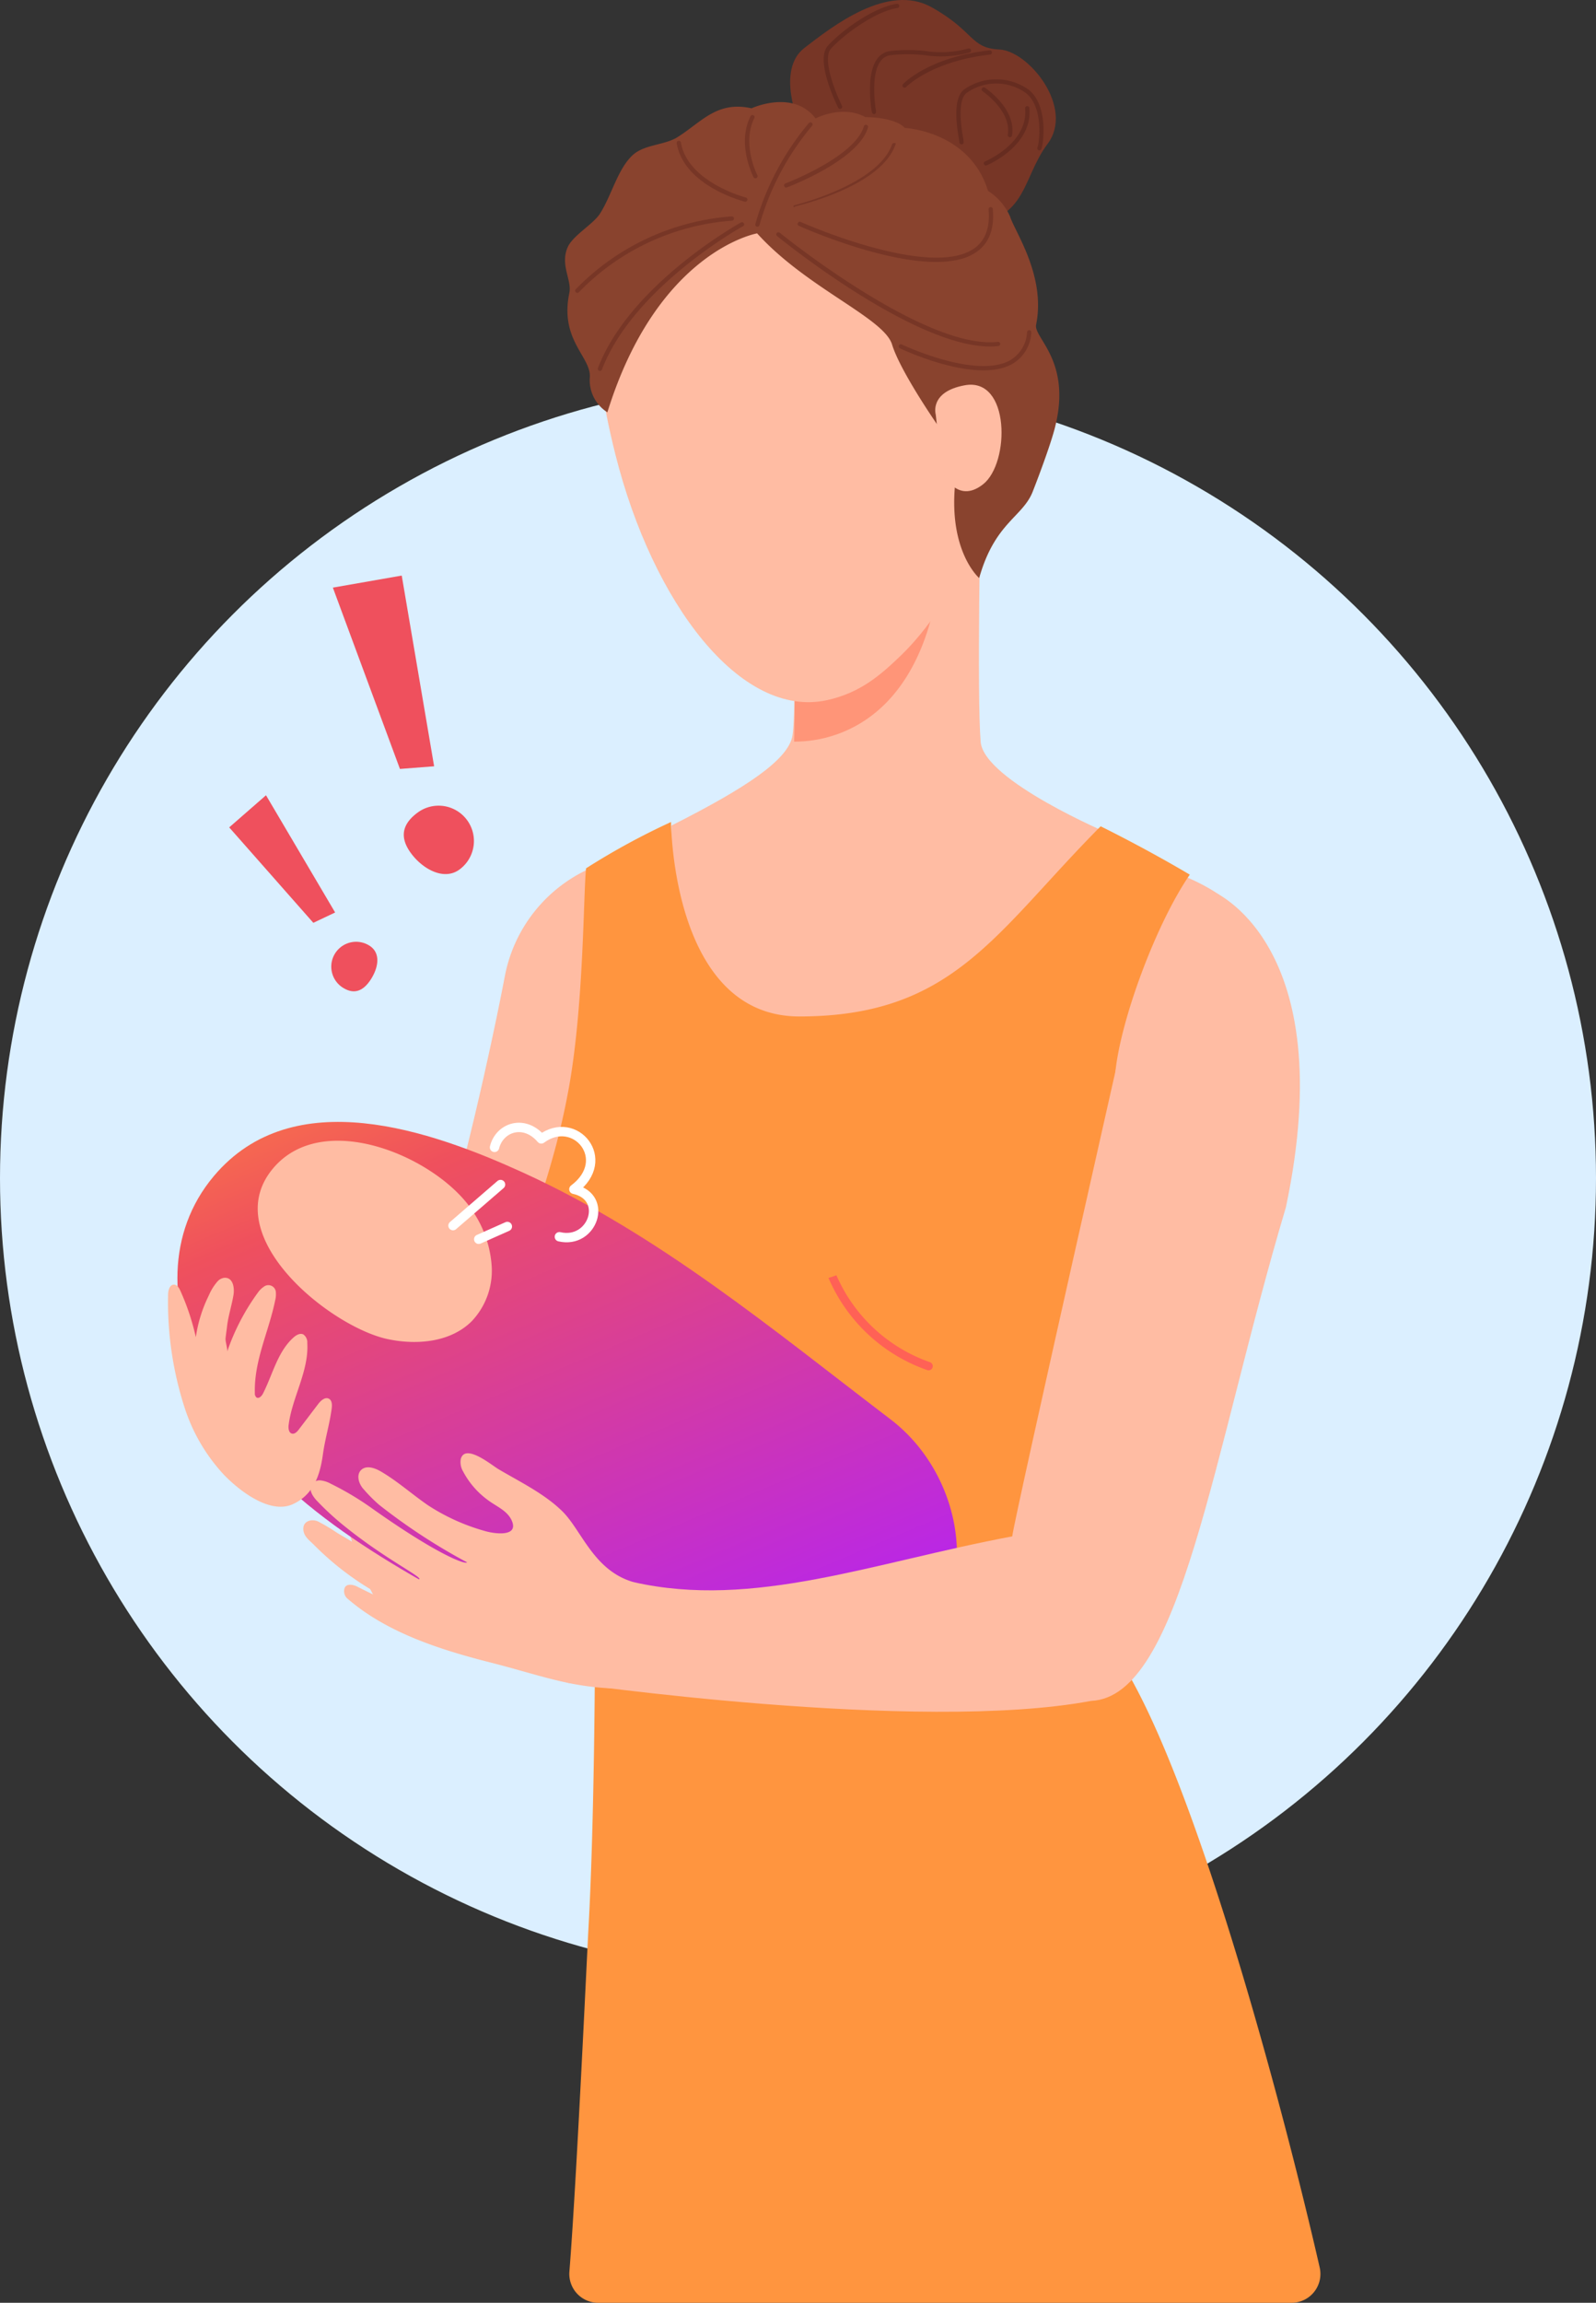 <svg xmlns="http://www.w3.org/2000/svg" xmlns:xlink="http://www.w3.org/1999/xlink" width="170" height="245.116" viewBox="0 0 170 245.116">
  <rect x="0" y="0" width="170" height="245.116" fill="#333333" stroke="none"/>
  <defs>
    <linearGradient id="linear-gradient" x1="2.051" y1="3.313" x2="-0.058" y2="-0.442" gradientUnits="objectBoundingBox">
      <stop offset="0.105" stop-color="#1accff"/>
      <stop offset="0.603" stop-color="#b01fff"/>
      <stop offset="0.84" stop-color="#ef505d"/>
      <stop offset="0.92" stop-color="#ff8a3f"/>
    </linearGradient>
  </defs>
  <g id="Group_1224" data-name="Group 1224" transform="translate(-1333.503 -746.543)">
    <circle id="Ellipse_51" data-name="Ellipse 51" cx="85" cy="85" r="85" transform="translate(1333.503 786.951)" fill="#dbefff"/>
    <g id="Group_1252" data-name="Group 1252">
      <g id="Group_1248" data-name="Group 1248">
        <g id="Group_1247" data-name="Group 1247">
          <path id="Path_1500" data-name="Path 1500" d="M1379.005,883.349s4.55,21.36,9.5,24.069,28.383,9.6,53.99,12.477l2.1-14.885s-35.137-15.865-40.882-16.21l-3.938-10.806Z" fill="#d87e66"/>
          <g id="Group_1224-2" data-name="Group 1224">
            <path id="Path_1501" data-name="Path 1501" d="M1417.867,799.713s.633,22.928,0,25.353-4.721,5.258-12.834,9.348c0,0-1.653,24.247,13.613,23.929s30.6-19.573,33.025-23.051c0,0-13.364-5.65-13.711-9.779-.415-4.944,0-25.8,0-25.8Z" fill="#ffbca3"/>
            <path id="Path_1502" data-name="Path 1502" d="M1433.959,802.713h-16.092s.435,15.931.224,22.769C1423.324,825.523,1433.493,822.237,1433.959,802.713Z" fill="#ff9578"/>
          </g>
          <path id="Path_1503" data-name="Path 1503" d="M1387.246,850.615s-8.387,44.557-17.714,53.372c0,0,3.171,24.13,14.586,14.745s14.4-34.886,14.4-34.886S1403.422,859.9,1387.246,850.615Z" fill="#ffbca3"/>
          <path id="Path_1504" data-name="Path 1504" d="M1387.246,850.615c-.125,1.5,2.1,6.341,3.4,18.2,6.682-8.163,5.688-24.1,6.31-30.089A15.812,15.812,0,0,0,1387.246,850.615Z" fill="#ffbca3"/>
          <path id="Path_1505" data-name="Path 1505" d="M1459.3,839.665c-3.348,5.7-18.134,28.66-2.163,41.867.616.51,11.356-31.661,11.356-31.661C1467.77,844.1,1463.342,841.292,1459.3,839.665Z" fill="#ffbca3"/>
          <path id="Path_1506" data-name="Path 1506" d="M1396.174,951.981c-.13,2.309-1.259,26.866-2.021,36.357a3.072,3.072,0,0,0,3.062,3.321h73.857a3.069,3.069,0,0,0,3-3.75c-3.7-16.244-13.639-54.054-21.978-65.693a269.52,269.52,0,0,1,5.934-40.721c-.343-.391-7.069-7.855-5.714-20.893.58-5.581,4.325-15.718,7.92-20.958-4.892-2.9-9.494-5.146-9.494-5.146-11.224,11.3-15.674,20.24-32.092,20.24-13.613,0-13.666-20.7-13.666-20.7a75.551,75.551,0,0,0-9.055,4.934c-.289,2.786-.232,14.443-1.82,23.3-1.826,10.189-4.854,15.183-4.854,20.827,0,10.723,6.828,16.057,7,19.245.708,13.244.622,19.911.622,19.911S1396.849,940.057,1396.174,951.981Z" fill="#ff953f"/>
          <g id="Group_1246" data-name="Group 1246">
            <g id="Group_1245" data-name="Group 1245">
              <g id="Group_1232" data-name="Group 1232">
                <path id="Path_1507" data-name="Path 1507" d="M1418.645,759.789s-2.515-5.775.523-8.128,8.917-6.925,13.539-4.36,4.1,4.36,7.238,4.51,8.029,6.194,5.143,10.047-2.084,8.565-9.536,8.689S1421.28,764.468,1418.645,759.789Z" fill="#773626"/>
                <g id="Group_1231" data-name="Group 1231">
                  <g id="Group_1225" data-name="Group 1225">
                    <path id="Path_1508" data-name="Path 1508" d="M1423.036,758.132a.229.229,0,0,1-.252-.12c-.257-.515-2.471-5.073-1.1-6.6,1.43-1.59,4.868-4.093,7.347-4.464a.227.227,0,1,1,.066.45c-2.453.367-5.859,2.966-7.076,4.318-.987,1.1.509,4.768,1.169,6.089a.227.227,0,0,1-.1.3A.167.167,0,0,1,1423.036,758.132Z" fill="#662c20"/>
                  </g>
                  <g id="Group_1226" data-name="Group 1226">
                    <path id="Path_1509" data-name="Path 1509" d="M1426.652,758.689h-.01c-.122.028-.254-.115-.276-.238-.028-.156-.682-3.861.538-5.589a2.007,2.007,0,0,1,1.339-.874,16.526,16.526,0,0,1,3.826-.014,10.869,10.869,0,0,0,4.561-.263.226.226,0,1,1,.162.422,11.4,11.4,0,0,1-4.758.288,16.22,16.22,0,0,0-3.719,0,1.543,1.543,0,0,0-1.047.673c-1.11,1.575-.461,5.238-.455,5.274A.284.284,0,0,1,1426.652,758.689Z" fill="#662c20"/>
                  </g>
                  <g id="Group_1227" data-name="Group 1227">
                    <path id="Path_1510" data-name="Path 1510" d="M1444.263,762.544a.227.227,0,0,1-.248-.331c.2-.417.718-4.618-1.5-5.946a5.459,5.459,0,0,0-5.947.095c-1.181.7-.654,3.837-.48,4.868a2.305,2.305,0,0,1,.06.471.227.227,0,0,1-.453-.037c0-.052-.025-.178-.055-.359-.206-1.224-.753-4.475.7-5.334a5.955,5.955,0,0,1,6.411-.094c2.545,1.526,1.879,6.157,1.662,6.554A.227.227,0,0,1,1444.263,762.544Z" fill="#662c20"/>
                  </g>
                  <g id="Group_1228" data-name="Group 1228">
                    <path id="Path_1511" data-name="Path 1511" d="M1438.568,764.155a.227.227,0,0,1-.134-.432c.046-.019,4.6-1.932,4.262-5.632a.227.227,0,1,1,.452-.042c.375,4.035-4.494,6.074-4.542,6.094A.279.279,0,0,1,1438.568,764.155Z" fill="#662c20"/>
                  </g>
                  <g id="Group_1229" data-name="Group 1229">
                    <path id="Path_1512" data-name="Path 1512" d="M1441.121,761.146a.248.248,0,0,1-.086,0,.228.228,0,0,1-.187-.262c.42-2.52-2.653-4.606-2.684-4.626a.227.227,0,1,1,.252-.378c.137.091,3.349,2.268,2.88,5.079A.228.228,0,0,1,1441.121,761.146Z" fill="#662c20"/>
                  </g>
                  <g id="Group_1230" data-name="Group 1230">
                    <path id="Path_1513" data-name="Path 1513" d="M1429.907,755.872a.227.227,0,0,1-.215-.378c.11-.116,2.77-2.864,9.211-3.592a.227.227,0,1,1,.051.451c-6.261.708-8.906,3.427-8.932,3.454A.219.219,0,0,1,1429.907,755.872Z" fill="#662c20"/>
                  </g>
                </g>
              </g>
              <path id="Path_1514" data-name="Path 1514" d="M1439.6,784.015c2.962,14.522-4.992,27.319-10.063,32.229-2.225,2.155-4.392,4.039-7.911,4.819-9.265,2.054-18.608-10.374-22.572-26.134-6.131-24.371,3.1-28.527,15.019-31.168C1429.545,760.331,1436.18,767.273,1439.6,784.015Z" fill="#ffbca3"/>
              <g id="Group_1244" data-name="Group 1244">
                <path id="Path_1515" data-name="Path 1515" d="M1414.149,771.384s-10.61,1.839-15.95,19.048a4.054,4.054,0,0,1-1.865-3.806c.058-2.157-3.229-3.921-2.187-8.906.285-1.362-1.009-2.972-.175-4.865.547-1.242,2.713-2.445,3.43-3.559,1.237-1.919,1.884-4.752,3.487-6.237,1.246-1.153,3.393-1.052,4.765-1.909,2.579-1.61,4.2-3.9,7.9-3.078,0,0,4.412-2.056,6.822,1.075,0,0,2.842-1.489,5.3-.138,0,0,3.162-.02,4.2,1.154,0,0,6.9.309,8.869,6.7a6.2,6.2,0,0,1,2.352,2.738c.455,1.528,3.832,6.293,2.769,11.5-.291,1.43,3.852,3.827,1.986,11.035-.412,1.59-1.529,4.65-2.343,6.726-1.077,2.746-4.034,3.281-5.708,9.213,0,0-3.228-2.776-2.572-9.9.647-7.031-.344-5.668-.344-5.668l-1.6-.841s-3.9-5.62-4.764-8.454S1419.4,777.2,1414.149,771.384Z" fill="#89432e"/>
                <g id="Group_1243" data-name="Group 1243">
                  <g id="Group_1233" data-name="Group 1233">
                    <path id="Path_1516" data-name="Path 1516" d="M1414.223,770.669a.233.233,0,0,1-.1,0,.228.228,0,0,1-.164-.277,28.947,28.947,0,0,1,5.685-10.732.227.227,0,1,1,.337.3,28.462,28.462,0,0,0-5.582,10.54A.226.226,0,0,1,1414.223,770.669Z" fill="#773626"/>
                  </g>
                  <g id="Group_1234" data-name="Group 1234">
                    <path id="Path_1517" data-name="Path 1517" d="M1397.455,786.022a.228.228,0,0,1-.262-.3c3.43-8.96,15.118-15.432,15.236-15.5a.227.227,0,0,1,.218.4c-.116.063-11.66,6.457-15.029,15.259A.226.226,0,0,1,1397.455,786.022Z" fill="#773626"/>
                  </g>
                  <g id="Group_1235" data-name="Group 1235">
                    <path id="Path_1518" data-name="Path 1518" d="M1395.049,777.712a.232.232,0,0,1-.2-.049.229.229,0,0,1-.027-.321,25.8,25.8,0,0,1,16.629-7.764.228.228,0,0,1,.035.454,25.28,25.28,0,0,0-16.316,7.605A.237.237,0,0,1,1395.049,777.712Z" fill="#773626"/>
                  </g>
                  <g id="Group_1236" data-name="Group 1236">
                    <path id="Path_1519" data-name="Path 1519" d="M1439.849,783.377a.1.1,0,0,1-.024,0c-7.949.908-22.911-11.189-23.543-11.7a.227.227,0,1,1,.286-.352c.154.125,15.446,12.491,23.206,11.605a.227.227,0,0,1,.075.448Z" fill="#773626"/>
                  </g>
                  <g id="Group_1237" data-name="Group 1237">
                    <path id="Path_1520" data-name="Path 1520" d="M1412.935,768.007a.235.235,0,0,1-.105,0c-.265-.067-6.486-1.711-7.247-6.216a.23.23,0,0,1,.187-.263.228.228,0,0,1,.262.186c.712,4.218,6.848,5.837,6.91,5.853a.227.227,0,0,1-.007.442Z" fill="#773626"/>
                  </g>
                  <g id="Group_1238" data-name="Group 1238">
                    <path id="Path_1521" data-name="Path 1521" d="M1414.019,765.517a.229.229,0,0,1-.251-.118c-.074-.143-1.807-3.546-.316-6.5a.228.228,0,0,1,.406.206c-1.385,2.742.3,6.051.313,6.083a.227.227,0,0,1-.1.307A.2.2,0,0,1,1414.019,765.517Z" fill="#773626"/>
                  </g>
                  <g id="Group_1239" data-name="Group 1239">
                    <path id="Path_1522" data-name="Path 1522" d="M1417.294,766.5a.227.227,0,0,1-.129-.434c.074-.028,7.421-2.828,8.353-6.077a.227.227,0,0,1,.437.126c-1,3.467-8.319,6.259-8.63,6.376A.156.156,0,0,1,1417.294,766.5Z" fill="#773626"/>
                  </g>
                  <g id="Group_1240" data-name="Group 1240">
                    <path id="Path_1523" data-name="Path 1523" d="M1418.223,768.517c-.115.042-.17.143-.2.024s.079-.149.2-.18c.088-.022,8.856-2.188,10.3-6.462a.226.226,0,0,1,.3-.119c.119.039.117-.011.078.108-1.521,4.51-10.31,6.5-10.667,6.627Z" fill="#773626"/>
                  </g>
                  <g id="Group_1241" data-name="Group 1241">
                    <path id="Path_1524" data-name="Path 1524" d="M1435.51,774.2c-5.836,1.294-16.408-3.389-16.913-3.617a.226.226,0,1,1,.186-.413c.138.061,13.836,6.131,18.51,2.8,1.171-.833,1.677-2.223,1.508-4.13a.227.227,0,1,1,.452-.041c.186,2.08-.385,3.608-1.7,4.541A5.57,5.57,0,0,1,1435.51,774.2Z" fill="#773626"/>
                  </g>
                  <g id="Group_1242" data-name="Group 1242">
                    <path id="Path_1525" data-name="Path 1525" d="M1439.959,785.793c-4.074.9-10.3-2.035-10.6-2.174a.227.227,0,1,1,.195-.41c.079.037,7.873,3.714,11.528,1.691a3.674,3.674,0,0,0,1.82-3.008.227.227,0,0,1,.452.051,4.11,4.11,0,0,1-2.052,3.356A5.028,5.028,0,0,1,1439.959,785.793Z" fill="#773626"/>
                  </g>
                </g>
              </g>
              <path id="Path_1526" data-name="Path 1526" d="M1433.174,790.669s-.72-2.417,3.091-3.115c4.855-.89,4.82,8.283,1.956,10.536s-4.355-1.355-4.355-1.355Z" fill="#ffbca3"/>
            </g>
          </g>
        </g>
        <path id="Path_1527" data-name="Path 1527" d="M1432.564,891.543a16.965,16.965,0,0,1-9.97-9.26,8.444,8.444,0,0,1-.845.282,17.816,17.816,0,0,0,10.524,9.816.389.389,0,0,0,.147.026.445.445,0,0,0,.144-.864Z" fill="#ff6156"/>
      </g>
      <path id="Path_1528" data-name="Path 1528" d="M1428.367,897.63c-12.6-9.6-24.624-19.636-39.1-26.249-9.864-4.5-24.53-9.682-32.982.343-5.125,6.079-4.715,14.143-1.459,20.877,5.909,12.216,17.385,18.918,28.882,25.163,8.036,4.365,41.235,9.79,46.751,5.164l.165-.141C1438.341,916.1,1436.17,903.575,1428.367,897.63Z" fill="url(#linear-gradient)"/>
      <g id="Group_1249" data-name="Group 1249">
        <path id="Path_1529" data-name="Path 1529" d="M1401,914.953c-4.263-1.208-5.529-5.507-7.6-7.543-1.906-1.87-4.487-3.118-6.81-4.487-.708-.417-3.547-2.789-4.007-1.073a1.935,1.935,0,0,0,.25,1.325,8.892,8.892,0,0,0,2.627,3.033c.886.678,2.089,1.119,2.561,2.21.763,1.768-1.912,1.379-2.865,1.093a21.789,21.789,0,0,1-6.067-2.742c-1.694-1.166-3.236-2.553-5.01-3.592-.651-.381-1.544-.69-2.095-.176-.569.531-.269,1.513.266,2.078a16.212,16.212,0,0,0,1.64,1.645,63.48,63.48,0,0,0,9.362,6.121c-.145.273-3.179-.827-10.11-5.736a31.244,31.244,0,0,0-4.421-2.639,2.875,2.875,0,0,0-1.071-.347,1.043,1.043,0,0,0-.973.458c-.3.54.114,1.192.527,1.653a29.605,29.605,0,0,0,3.1,2.844c4.234,3.407,8.117,5.284,7.865,5.564-.194.215-4.7-2.545-8.742-4.927a20.247,20.247,0,0,0-2.042-1.22c-.651-.293-1.535-.082-1.571.709-.038.844.619,1.265,1.135,1.785a30.885,30.885,0,0,0,9.027,6.313c-.126.326-4.248-1.788-4.493-1.905-.367-.176-1.078-.324-1.273.18a1.055,1.055,0,0,0,.375,1.189c4.214,3.62,9.935,5.415,15.255,6.765,4.782,1.214,8.02,2.493,12.579,2.718C1404.946,926.571,1402.6,915.409,1401,914.953Z" fill="#ffbca3"/>
      </g>
      <path id="Path_1530" data-name="Path 1530" d="M1374.837,889.092c3.093.646,6.65.326,8.9-1.9a7.81,7.81,0,0,0,2.143-5.806,11.8,11.8,0,0,0-2.044-5.95c-3.715-5.685-16.033-11.046-21.374-4.37C1356.735,878.221,1368.742,887.82,1374.837,889.092Z" fill="#ffbca3"/>
      <path id="Path_1531" data-name="Path 1531" d="M1356.689,882.924a1.145,1.145,0,0,1,.683-.365c.978-.087,1.118,1.1,1.005,1.8-.183,1.13-.559,2.237-.69,3.375-.048.42-.112.837-.158,1.257-.04.35.259,1.207.163,1.451a23.644,23.644,0,0,1,3.3-6.337,2.4,2.4,0,0,1,.624-.607.795.795,0,0,1,1.271.617,2.518,2.518,0,0,1-.073.841c-.683,3.351-2.254,6.384-2.166,9.861a.563.563,0,0,0,.175.477c.255.166.552-.143.691-.414,1.04-2.035,1.55-4.449,3.255-5.971.292-.26.7-.5,1.053-.319a1.041,1.041,0,0,1,.412.917c.177,2.99-1.611,5.764-1.985,8.7-.046.363,0,.846.351.935.291.073.546-.194.728-.433l2.065-2.714c.284-.374.748-.792,1.157-.559.332.189.331.661.282,1.04-.213,1.626-.7,3.2-.926,4.817l-.019.137c-.312,2.208-1.018,4.235-3.2,5.227-2.481,1.125-5.8-1.529-7.383-3.186a19.128,19.128,0,0,1-4.106-6.993,36.527,36.527,0,0,1-1.791-12.113c0-.467.166-1.089.633-1.08.331.006.539.351.675.653a25.43,25.43,0,0,1,1.647,4.94,14.7,14.7,0,0,1,1.386-4.448A5.56,5.56,0,0,1,1356.689,882.924Z" fill="#ffbca3"/>
      <path id="Path_1532" data-name="Path 1532" d="M1393.823,925.646s37.483,5.41,55.891,1.948c9.6-.4,12.944-26.359,20.759-52.548,5.967-28.26-7.909-33.68-7.909-33.68s-1.564,5.287-4.308,6.715c-2.682.735-4.536,6.295-4.536,6.295s-12,52.955-12.4,55.705c-14.781,2.764-27.553,7.762-40.325,4.872C1400.986,914.953,1393.893,920.45,1393.823,925.646Z" fill="#ffbca3"/>
      <g id="Group_1250" data-name="Group 1250">
        <path id="Path_1533" data-name="Path 1533" d="M1379.744,828.109l-3.45-20.3-7.336,1.283,7.145,19.3Z" fill="#ef505d"/>
        <path id="Path_1534" data-name="Path 1534" d="M1377.268,837.347c1.225,1.677,3.5,2.98,5.173,1.754a3.761,3.761,0,0,0-4.438-6.074C1376.325,834.253,1376.042,835.669,1377.268,837.347Z" fill="#ef505d"/>
      </g>
      <g id="Group_1251" data-name="Group 1251">
        <path id="Path_1535" data-name="Path 1535" d="M1369.2,843.671l-7.363-12.477-3.92,3.419,8.961,10.158Z" fill="#ef505d"/>
        <path id="Path_1536" data-name="Path 1536" d="M1370,851.658c1.227.794,2.208.367,3-.859s1.1-2.788-.125-3.583a2.646,2.646,0,0,0-2.878,4.442Z" fill="#ef505d"/>
      </g>
    </g>
    <path id="Path_1537" data-name="Path 1537" d="M1393.087,878.188c3.56.831,5.291-4.238,1.545-5.057,4.211-3.156.128-8.042-3.473-5.359-1.833-2.145-4.458-1.225-4.981.9" fill="none" stroke="#fff" stroke-linecap="round" stroke-linejoin="round" stroke-width="1" fill-rule="evenodd"/>
    <line id="Line_134" data-name="Line 134" x1="5.061" y2="4.372" transform="translate(1381.756 872.63)" fill="none" stroke="#fff" stroke-linecap="round" stroke-linejoin="round" stroke-width="1"/>
    <line id="Line_135" data-name="Line 135" x1="3.049" y2="1.358" transform="translate(1384.495 877.096)" fill="none" stroke="#fff" stroke-linecap="round" stroke-linejoin="round" stroke-width="1"/>
  </g>
</svg>
